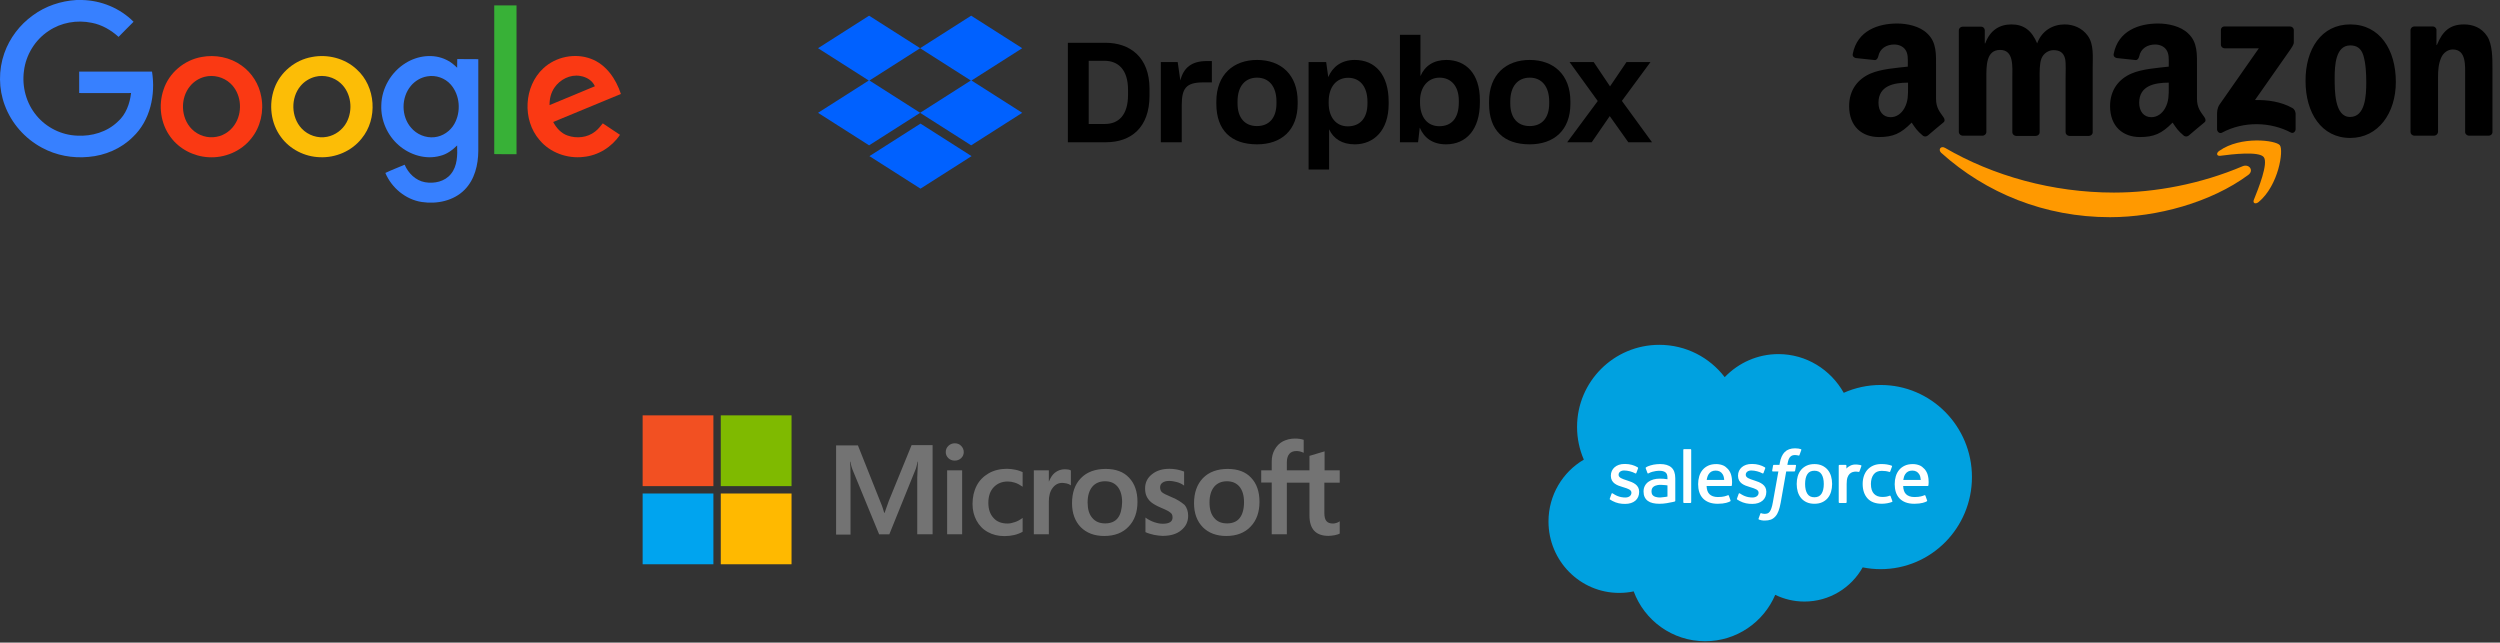<svg width="319" height="82" viewBox="0 0 319 82" fill="none" xmlns="http://www.w3.org/2000/svg">
<rect x="0" y="0" width="319" height="82" fill="#333333" stroke="none"/>
<path d="M220.072 48.125C221.815 46.309 224.241 45.183 226.924 45.183C230.491 45.183 233.603 47.172 235.26 50.124C236.7 49.481 238.294 49.123 239.972 49.123C246.405 49.123 251.62 54.384 251.62 60.873C251.62 67.364 246.405 72.624 239.972 72.624C239.201 72.625 238.432 72.548 237.677 72.396C236.218 74.999 233.437 76.758 230.245 76.758C228.909 76.758 227.645 76.449 226.519 75.9C225.04 79.38 221.593 81.82 217.576 81.82C213.393 81.82 209.828 79.173 208.459 75.461C207.861 75.588 207.241 75.654 206.606 75.654C201.625 75.654 197.587 71.575 197.587 66.542C197.587 63.169 199.401 60.224 202.097 58.648C201.542 57.371 201.233 55.962 201.233 54.48C201.233 48.692 205.932 44 211.728 44C215.131 44 218.155 45.618 220.072 48.125Z" fill="#00A1E0"/>
<path d="M205.413 63.613C205.379 63.701 205.425 63.72 205.436 63.735C205.538 63.809 205.641 63.862 205.745 63.921C206.296 64.214 206.816 64.299 207.361 64.299C208.469 64.299 209.157 63.71 209.157 62.761V62.742C209.157 61.864 208.38 61.546 207.651 61.316L207.557 61.285C207.007 61.106 206.533 60.953 206.533 60.591V60.572C206.533 60.262 206.81 60.034 207.24 60.034C207.717 60.034 208.283 60.193 208.648 60.395C208.648 60.395 208.755 60.464 208.794 60.36C208.816 60.304 209.001 59.807 209.02 59.753C209.041 59.695 209.004 59.652 208.966 59.629C208.55 59.375 207.974 59.202 207.378 59.202L207.267 59.203C206.253 59.203 205.545 59.816 205.545 60.694V60.712C205.545 61.638 206.326 61.938 207.058 62.148L207.176 62.184C207.709 62.348 208.169 62.489 208.169 62.864V62.883C208.169 63.226 207.87 63.482 207.388 63.482C207.201 63.482 206.605 63.478 205.961 63.071C205.883 63.025 205.837 62.992 205.777 62.956C205.746 62.936 205.666 62.901 205.632 63.006L205.413 63.613V63.613ZM221.639 63.613C221.605 63.701 221.652 63.72 221.662 63.735C221.764 63.809 221.867 63.862 221.971 63.921C222.522 64.214 223.042 64.299 223.587 64.299C224.695 64.299 225.383 63.71 225.383 62.761V62.742C225.383 61.864 224.606 61.546 223.877 61.316L223.783 61.285C223.233 61.106 222.759 60.953 222.759 60.591V60.572C222.759 60.262 223.036 60.034 223.466 60.034C223.943 60.034 224.509 60.193 224.874 60.395C224.874 60.395 224.981 60.464 225.02 60.36C225.042 60.304 225.227 59.807 225.246 59.753C225.267 59.695 225.23 59.652 225.192 59.629C224.776 59.375 224.2 59.202 223.604 59.202L223.493 59.203C222.479 59.203 221.771 59.816 221.771 60.694V60.712C221.771 61.638 222.552 61.938 223.284 62.148L223.402 62.184C223.935 62.348 224.396 62.489 224.396 62.864V62.883C224.396 63.226 224.096 63.482 223.614 63.482C223.427 63.482 222.831 63.478 222.186 63.071C222.109 63.025 222.063 62.994 222.004 62.956C221.984 62.943 221.89 62.907 221.858 63.006L221.639 63.613V63.613ZM232.716 61.754C232.716 62.29 232.616 62.713 232.419 63.011C232.224 63.307 231.93 63.451 231.519 63.451C231.107 63.451 230.814 63.308 230.622 63.011C230.428 62.713 230.33 62.29 230.33 61.754C230.33 61.218 230.428 60.796 230.622 60.501C230.814 60.208 231.107 60.066 231.519 60.066C231.93 60.066 232.225 60.208 232.42 60.501C232.616 60.796 232.716 61.218 232.716 61.754V61.754ZM233.642 60.759C233.551 60.452 233.409 60.181 233.221 59.956C233.032 59.729 232.793 59.548 232.51 59.415C232.228 59.284 231.894 59.217 231.519 59.217C231.143 59.217 230.809 59.284 230.527 59.415C230.243 59.548 230.005 59.729 229.815 59.956C229.628 60.182 229.486 60.453 229.394 60.759C229.304 61.065 229.259 61.399 229.259 61.754C229.259 62.108 229.304 62.443 229.394 62.748C229.486 63.054 229.627 63.325 229.816 63.552C230.005 63.778 230.244 63.959 230.527 64.087C230.81 64.216 231.143 64.281 231.519 64.281C231.894 64.281 232.227 64.216 232.51 64.087C232.793 63.959 233.032 63.778 233.221 63.552C233.409 63.326 233.551 63.055 233.642 62.748C233.732 62.443 233.778 62.108 233.778 61.754C233.778 61.4 233.732 61.065 233.642 60.759V60.759ZM241.239 63.307C241.208 63.218 241.121 63.251 241.121 63.251C240.987 63.303 240.843 63.351 240.691 63.374C240.536 63.398 240.366 63.411 240.184 63.411C239.736 63.411 239.38 63.278 239.125 63.014C238.87 62.751 238.727 62.325 238.728 61.75C238.73 61.225 238.856 60.831 239.083 60.531C239.309 60.233 239.652 60.079 240.11 60.079C240.492 60.079 240.783 60.123 241.087 60.219C241.087 60.219 241.161 60.251 241.195 60.156C241.276 59.931 241.336 59.77 241.422 59.523C241.447 59.453 241.387 59.423 241.365 59.414C241.245 59.367 240.962 59.291 240.748 59.259C240.548 59.228 240.314 59.212 240.054 59.212C239.665 59.212 239.319 59.278 239.022 59.41C238.727 59.542 238.476 59.724 238.277 59.95C238.079 60.176 237.928 60.447 237.827 60.754C237.727 61.059 237.676 61.395 237.676 61.75C237.676 62.517 237.883 63.137 238.292 63.592C238.701 64.047 239.316 64.279 240.118 64.279C240.593 64.279 241.079 64.183 241.428 64.045C241.428 64.045 241.495 64.013 241.466 63.935L241.239 63.307V63.307ZM242.858 61.24C242.902 60.942 242.984 60.694 243.111 60.501C243.303 60.208 243.595 60.047 244.006 60.047C244.417 60.047 244.689 60.208 244.884 60.501C245.013 60.694 245.069 60.953 245.092 61.24H242.858ZM245.973 60.585C245.894 60.288 245.7 59.989 245.572 59.852C245.37 59.635 245.173 59.483 244.978 59.398C244.722 59.289 244.416 59.217 244.08 59.217C243.689 59.217 243.334 59.282 243.046 59.418C242.758 59.553 242.515 59.738 242.325 59.968C242.135 60.197 241.992 60.471 241.901 60.781C241.81 61.09 241.763 61.426 241.763 61.781C241.763 62.142 241.811 62.478 241.906 62.781C242.001 63.085 242.154 63.354 242.36 63.576C242.565 63.8 242.83 63.976 243.147 64.098C243.462 64.22 243.845 64.283 244.284 64.282C245.189 64.279 245.665 64.078 245.861 63.969C245.896 63.95 245.929 63.916 245.887 63.819L245.683 63.245C245.652 63.16 245.565 63.191 245.565 63.191C245.341 63.275 245.022 63.424 244.279 63.422C243.794 63.422 243.434 63.279 243.208 63.054C242.976 62.825 242.863 62.488 242.843 62.012L245.975 62.015C245.975 62.015 246.057 62.014 246.066 61.934C246.069 61.9 246.174 61.291 245.973 60.585V60.585ZM217.776 61.24C217.82 60.942 217.902 60.694 218.029 60.501C218.22 60.208 218.513 60.047 218.924 60.047C219.335 60.047 219.607 60.208 219.802 60.501C219.931 60.694 219.987 60.953 220.009 61.24H217.776V61.24ZM220.89 60.585C220.811 60.288 220.617 59.989 220.49 59.852C220.288 59.635 220.091 59.483 219.895 59.398C219.64 59.289 219.334 59.217 218.998 59.217C218.608 59.217 218.252 59.282 217.964 59.418C217.676 59.553 217.433 59.738 217.243 59.968C217.053 60.197 216.91 60.471 216.819 60.781C216.728 61.09 216.681 61.426 216.681 61.781C216.681 62.142 216.729 62.478 216.824 62.781C216.919 63.085 217.071 63.354 217.278 63.576C217.483 63.8 217.748 63.976 218.065 64.098C218.38 64.22 218.762 64.283 219.202 64.282C220.106 64.279 220.583 64.078 220.779 63.969C220.814 63.95 220.847 63.916 220.805 63.819L220.601 63.245C220.57 63.16 220.483 63.191 220.483 63.191C220.259 63.275 219.941 63.424 219.197 63.422C218.712 63.422 218.351 63.279 218.126 63.054C217.894 62.825 217.781 62.488 217.761 62.012L220.893 62.015C220.893 62.015 220.975 62.014 220.984 61.934C220.987 61.9 221.091 61.291 220.89 60.585V60.585ZM211.006 63.29C210.884 63.193 210.867 63.168 210.825 63.105C210.764 63.009 210.732 62.872 210.732 62.698C210.732 62.422 210.823 62.224 211.011 62.091C211.009 62.092 211.281 61.856 211.92 61.865C212.368 61.871 212.769 61.937 212.769 61.937V63.361H212.77C212.77 63.361 212.372 63.447 211.924 63.474C211.287 63.512 211.004 63.29 211.006 63.29V63.29ZM212.252 61.09C212.125 61.081 211.96 61.075 211.763 61.075C211.495 61.075 211.235 61.109 210.992 61.174C210.747 61.24 210.527 61.342 210.338 61.478C210.149 61.613 209.993 61.789 209.884 61.994C209.773 62.2 209.717 62.444 209.717 62.716C209.717 62.993 209.764 63.234 209.86 63.431C209.955 63.629 210.093 63.794 210.269 63.921C210.443 64.048 210.657 64.141 210.907 64.197C211.152 64.253 211.431 64.282 211.736 64.282C212.057 64.282 212.377 64.256 212.687 64.202C212.994 64.15 213.371 64.074 213.476 64.05C213.549 64.032 213.622 64.014 213.695 63.994C213.773 63.975 213.767 63.892 213.767 63.892L213.765 61.027C213.765 60.399 213.598 59.934 213.267 59.645C212.939 59.357 212.455 59.212 211.829 59.212C211.594 59.212 211.216 59.244 210.99 59.289C210.99 59.289 210.306 59.422 210.024 59.642C210.024 59.642 209.962 59.68 209.996 59.767L210.218 60.362C210.245 60.439 210.32 60.413 210.32 60.413C210.32 60.413 210.344 60.404 210.372 60.388C210.974 60.06 211.736 60.07 211.736 60.07C212.075 60.07 212.335 60.138 212.511 60.272C212.682 60.403 212.769 60.601 212.769 61.018V61.151C212.499 61.112 212.252 61.09 212.252 61.09V61.09ZM237.512 59.476C237.536 59.405 237.486 59.371 237.465 59.364C237.412 59.343 237.146 59.287 236.941 59.274C236.547 59.25 236.329 59.316 236.133 59.404C235.939 59.491 235.724 59.633 235.604 59.794V59.413C235.604 59.36 235.566 59.318 235.514 59.318H234.711C234.658 59.318 234.621 59.36 234.621 59.413V64.084C234.621 64.137 234.664 64.18 234.716 64.18H235.539C235.564 64.18 235.588 64.169 235.606 64.151C235.624 64.134 235.634 64.109 235.634 64.084V61.751C235.634 61.437 235.668 61.125 235.738 60.928C235.805 60.734 235.898 60.579 236.012 60.467C236.126 60.357 236.256 60.279 236.399 60.235C236.544 60.19 236.705 60.176 236.819 60.176C236.983 60.176 237.163 60.218 237.163 60.218C237.223 60.225 237.257 60.188 237.277 60.133C237.331 59.99 237.483 59.562 237.512 59.476" fill="white"/>
<path d="M229.789 57.311C229.689 57.28 229.598 57.26 229.48 57.237C229.36 57.216 229.217 57.205 229.054 57.205C228.488 57.205 228.041 57.365 227.728 57.681C227.416 57.995 227.205 58.472 227.098 59.101L227.06 59.313H226.349C226.349 59.313 226.262 59.31 226.244 59.404L226.128 60.056C226.119 60.117 226.146 60.157 226.229 60.157H226.921L226.219 64.076C226.165 64.392 226.102 64.651 226.031 64.848C225.963 65.042 225.896 65.187 225.813 65.294C225.733 65.395 225.657 65.471 225.527 65.514C225.419 65.551 225.294 65.568 225.158 65.568C225.082 65.568 224.982 65.555 224.907 65.54C224.833 65.525 224.794 65.509 224.738 65.485C224.738 65.485 224.657 65.454 224.624 65.535C224.599 65.602 224.414 66.109 224.392 66.172C224.37 66.234 224.401 66.283 224.44 66.297C224.533 66.33 224.601 66.351 224.727 66.381C224.901 66.422 225.048 66.424 225.186 66.424C225.473 66.424 225.737 66.383 225.954 66.305C226.173 66.226 226.364 66.088 226.533 65.902C226.716 65.7 226.83 65.489 226.94 65.201C227.048 64.916 227.141 64.562 227.215 64.149L227.921 60.157H228.952C228.952 60.157 229.039 60.16 229.057 60.065L229.174 59.414C229.182 59.352 229.156 59.313 229.072 59.313H228.07C228.076 59.291 228.121 58.938 228.236 58.607C228.285 58.466 228.377 58.351 228.455 58.273C228.532 58.196 228.621 58.141 228.718 58.109C228.817 58.077 228.93 58.062 229.054 58.062C229.148 58.062 229.241 58.072 229.311 58.087C229.408 58.108 229.446 58.118 229.471 58.126C229.574 58.157 229.588 58.127 229.608 58.078L229.847 57.42C229.872 57.349 229.811 57.319 229.789 57.311V57.311ZM215.798 64.085C215.798 64.137 215.76 64.179 215.708 64.179H214.877C214.825 64.179 214.788 64.137 214.788 64.085V57.4C214.788 57.348 214.825 57.306 214.877 57.306H215.708C215.76 57.306 215.798 57.348 215.798 57.4V64.085Z" fill="white"/>
<path d="M9.758 0H10.462C12.908 0.053 15.314 1.037 17.043 2.778C16.404 3.43 15.753 4.054 15.128 4.706C14.158 3.829 12.988 3.151 11.712 2.911C9.824 2.512 7.79 2.871 6.208 3.948C4.48 5.078 3.31 6.992 3.058 9.04C2.779 11.06 3.35 13.187 4.666 14.756C5.929 16.284 7.857 17.242 9.851 17.308C11.712 17.414 13.653 16.843 15.009 15.54C16.072 14.623 16.564 13.227 16.724 11.871C14.517 11.871 12.31 11.884 10.103 11.871V9.133H19.395C19.874 12.07 19.183 15.38 16.95 17.481C15.461 18.97 13.4 19.847 11.3 20.02C9.266 20.219 7.166 19.834 5.358 18.85C3.191 17.694 1.463 15.739 0.612 13.44C-0.186 11.326 -0.199 8.933 0.545 6.806C1.223 4.865 2.526 3.151 4.201 1.954C5.81 0.771 7.764 0.12 9.758 0Z" fill="#3780FF"/>
<path d="M63.065 0.691H65.909V19.674C64.965 19.674 64.008 19.688 63.065 19.661C63.078 13.347 63.065 7.019 63.065 0.691V0.691Z" fill="#38B137"/>
<path d="M25.723 7.271C27.478 6.939 29.379 7.311 30.828 8.362C32.144 9.292 33.061 10.754 33.34 12.35C33.699 14.197 33.247 16.218 32.051 17.68C30.761 19.315 28.648 20.193 26.587 20.06C24.699 19.953 22.865 19.01 21.748 17.468C20.485 15.766 20.18 13.426 20.871 11.432C21.562 9.292 23.516 7.657 25.723 7.271V7.271ZM26.122 9.797C25.404 9.983 24.739 10.395 24.261 10.98C22.971 12.522 23.051 15.035 24.473 16.471C25.284 17.295 26.507 17.68 27.637 17.454C28.687 17.268 29.605 16.564 30.11 15.633C30.987 14.051 30.735 11.871 29.392 10.635C28.528 9.837 27.265 9.505 26.122 9.797Z" fill="#FA3913"/>
<path d="M39.814 7.271C41.821 6.886 44.015 7.444 45.517 8.853C47.963 11.047 48.229 15.155 46.142 17.68C44.879 19.275 42.832 20.153 40.811 20.06C38.883 20.007 36.983 19.049 35.839 17.468C34.55 15.726 34.271 13.333 35.002 11.299C35.733 9.226 37.647 7.644 39.814 7.271V7.271ZM40.213 9.797C39.495 9.983 38.83 10.395 38.352 10.967C37.076 12.482 37.129 14.955 38.498 16.404C39.309 17.268 40.572 17.694 41.742 17.454C42.779 17.255 43.709 16.564 44.214 15.633C45.078 14.038 44.826 11.858 43.47 10.621C42.606 9.824 41.343 9.505 40.213 9.797Z" fill="#FCBD06"/>
<path d="M51.765 8.042C53.294 7.085 55.327 6.819 56.976 7.644C57.494 7.87 57.92 8.255 58.332 8.641C58.345 8.282 58.332 7.91 58.345 7.537C59.236 7.551 60.126 7.537 61.03 7.551V19.275C61.017 21.043 60.565 22.918 59.289 24.207C57.893 25.63 55.753 26.068 53.825 25.776C51.765 25.47 49.97 23.968 49.172 22.067C49.97 21.681 50.808 21.376 51.632 21.017C52.097 22.107 53.041 23.037 54.224 23.25C55.407 23.463 56.776 23.17 57.547 22.187C58.372 21.176 58.372 19.794 58.332 18.558C57.72 19.156 57.016 19.688 56.165 19.887C54.317 20.405 52.283 19.767 50.861 18.518C49.425 17.268 48.574 15.341 48.654 13.426C48.694 11.259 49.917 9.172 51.765 8.042V8.042ZM54.517 9.744C53.706 9.877 52.948 10.329 52.429 10.954C51.18 12.443 51.18 14.822 52.443 16.284C53.16 17.148 54.317 17.627 55.434 17.507C56.484 17.401 57.454 16.736 57.973 15.819C58.85 14.264 58.704 12.15 57.521 10.794C56.79 9.957 55.62 9.545 54.517 9.744V9.744Z" fill="#3780FF"/>
<path d="M69.326 8.72C70.921 7.232 73.38 6.726 75.427 7.511C77.368 8.242 78.604 10.09 79.229 11.991C76.344 13.187 73.473 14.37 70.588 15.566C70.987 16.324 71.599 17.015 72.423 17.295C73.579 17.707 74.962 17.561 75.932 16.79C76.318 16.497 76.624 16.111 76.916 15.739C77.647 16.231 78.378 16.71 79.11 17.202C78.073 18.757 76.331 19.847 74.457 20.02C72.383 20.272 70.176 19.475 68.834 17.853C66.627 15.301 66.84 11.02 69.326 8.72V8.72ZM70.748 11.18C70.296 11.831 70.11 12.629 70.123 13.413C72.051 12.615 73.978 11.818 75.906 11.007C75.587 10.262 74.816 9.81 74.031 9.691C72.769 9.465 71.453 10.143 70.748 11.18V11.18Z" fill="#FA3913"/>
<path fill-rule="evenodd" clip-rule="evenodd" d="M123.964 10.273L130.435 14.395L123.919 18.546L117.408 14.398L110.897 18.546L104.381 14.395L110.851 10.273L104.381 6.151L110.897 2L117.408 6.148L123.919 2L130.435 6.151L123.964 10.273ZM123.873 10.273L117.408 6.154L110.943 10.273L117.408 14.392L123.873 10.273ZM110.939 19.922L117.455 15.771L123.971 19.922L117.455 24.073L110.939 19.922Z" fill="#0061FF"/>
<path fill-rule="evenodd" clip-rule="evenodd" d="M199.974 18.151L203.873 12.89L200.277 7.92H203.356L205.439 11.021L207.54 7.92H210.601L206.952 12.873L210.797 18.151H207.771L205.403 14.813L203.107 18.151H199.974Z" fill="black"/>
<path fill-rule="evenodd" clip-rule="evenodd" d="M195.185 18.418C191.874 18.418 190.005 16.62 190.005 13.238V12.953C190.005 9.499 192.195 7.648 195.185 7.648C198.247 7.648 200.383 9.535 200.383 12.953V13.238C200.383 16.62 198.283 18.418 195.185 18.418ZM195.185 16.086C196.734 16.086 197.678 15.071 197.678 13.202V12.953C197.678 11.03 196.716 9.909 195.203 9.909C193.708 9.909 192.711 10.959 192.711 12.953V13.202C192.711 15.053 193.655 16.086 195.185 16.086Z" fill="black"/>
<path fill-rule="evenodd" clip-rule="evenodd" d="M184.507 18.418C182.816 18.418 181.712 17.599 181.161 16.282L180.947 18.151H178.633V4.444H181.25V9.713C181.819 8.378 182.958 7.648 184.578 7.648C187.017 7.666 188.833 9.357 188.833 12.775V13.077C188.833 16.495 187.124 18.418 184.507 18.418ZM183.653 16.104C185.201 16.104 186.145 15.107 186.145 13.077V12.828C186.145 10.941 185.112 9.909 183.688 9.909C182.211 9.909 181.196 11.101 181.196 12.864V13.077C181.196 15 182.175 16.104 183.653 16.104Z" fill="black"/>
<path fill-rule="evenodd" clip-rule="evenodd" d="M166.976 21.629V7.92H169.219L169.486 9.837C170.037 8.52 171.177 7.648 172.868 7.648C175.484 7.648 177.193 9.535 177.193 12.988V13.273C177.193 16.655 175.289 18.418 172.868 18.418C171.23 18.418 170.144 17.688 169.592 16.495V21.629H166.976ZM171.978 16.121C173.509 16.121 174.488 15.107 174.488 13.22V12.988C174.488 10.941 173.437 9.926 172.031 9.926C170.536 9.926 169.539 11.066 169.539 12.97V13.166C169.539 14.982 170.5 16.121 171.978 16.121Z" fill="black"/>
<path fill-rule="evenodd" clip-rule="evenodd" d="M160.402 18.418C157.091 18.418 155.205 16.62 155.205 13.238V12.953C155.205 9.499 157.412 7.648 160.402 7.648C163.464 7.648 165.583 9.535 165.583 12.953V13.238C165.583 16.62 163.5 18.418 160.402 18.418ZM160.385 16.086C161.916 16.086 162.877 15.071 162.877 13.202V12.953C162.877 11.03 161.916 9.909 160.402 9.909C158.907 9.909 157.91 10.959 157.91 12.953V13.202C157.91 15.053 158.854 16.086 160.385 16.086Z" fill="black"/>
<path fill-rule="evenodd" clip-rule="evenodd" d="M148.12 18.151H150.79V13.451C150.79 11.28 151.324 10.514 153.531 10.514H154.635V7.791H153.976C152.071 7.791 151.021 8.627 150.612 10.265L150.274 7.92H148.12V18.151Z" fill="black"/>
<path fill-rule="evenodd" clip-rule="evenodd" d="M136.26 18.151V5.458H141.053C144.15 5.458 146.678 7.256 146.678 11.333V12.205C146.678 16.299 144.293 18.151 141.124 18.151H136.26ZM140.91 7.755H138.92V15.819H140.999C142.744 15.819 143.937 14.662 143.937 12.116V11.457C143.937 8.912 142.708 7.755 140.91 7.755Z" fill="black"/>
<path fill-rule="evenodd" clip-rule="evenodd" d="M286.871 22.327C282.119 25.84 275.206 27.713 269.244 27.713C260.892 27.713 253.403 24.631 247.7 19.504C247.268 19.101 247.642 18.553 248.19 18.87C254.325 22.442 261.9 24.573 269.734 24.573C275.005 24.573 280.823 23.479 286.18 21.203C286.987 20.886 287.649 21.75 286.871 22.327Z" fill="#FF9900"/>
<path fill-rule="evenodd" clip-rule="evenodd" d="M288.859 20.051C288.254 19.273 284.827 19.677 283.3 19.878C282.839 19.936 282.753 19.533 283.185 19.245C285.921 17.315 290.385 17.891 290.904 18.525C291.422 19.158 290.76 23.651 288.196 25.783C287.793 26.1 287.419 25.927 287.592 25.495C288.168 24.055 289.464 20.858 288.859 20.051Z" fill="#FF9900"/>
<path fill-rule="evenodd" clip-rule="evenodd" d="M283.387 5.707V3.835C283.387 3.547 283.588 3.374 283.847 3.374H292.2C292.459 3.374 292.69 3.576 292.69 3.835V5.419C292.69 5.679 292.459 6.024 292.056 6.6L287.736 12.764C289.349 12.735 291.048 12.966 292.488 13.772C292.805 13.945 292.891 14.233 292.92 14.492V16.48C292.92 16.768 292.632 17.084 292.315 16.912C289.752 15.558 286.324 15.414 283.502 16.94C283.214 17.084 282.897 16.796 282.897 16.508V14.607C282.897 14.319 282.897 13.801 283.214 13.34L288.225 6.168H283.876C283.617 6.168 283.387 5.967 283.387 5.707V5.707ZM252.942 17.315H250.408C250.177 17.286 249.976 17.113 249.947 16.883V3.864C249.947 3.605 250.177 3.403 250.436 3.403H252.798C253.057 3.403 253.23 3.605 253.259 3.835V5.535H253.317C253.922 3.893 255.102 3.115 256.658 3.115C258.242 3.115 259.25 3.893 259.941 5.535C260.546 3.893 261.957 3.115 263.455 3.115C264.521 3.115 265.673 3.547 266.393 4.555C267.2 5.65 267.027 7.234 267.027 8.645V16.883C267.027 17.142 266.796 17.344 266.537 17.344H264.031C263.772 17.315 263.57 17.113 263.57 16.883V9.97C263.57 9.423 263.628 8.04 263.513 7.522C263.311 6.658 262.764 6.399 262.015 6.399C261.41 6.399 260.748 6.802 260.489 7.464C260.229 8.127 260.258 9.221 260.258 9.97V16.883C260.258 17.142 260.028 17.344 259.768 17.344H257.234C256.975 17.315 256.773 17.113 256.773 16.883V9.97C256.773 8.53 257.003 6.37 255.218 6.37C253.403 6.37 253.461 8.444 253.461 9.97V16.883C253.432 17.113 253.23 17.315 252.942 17.315V17.315ZM299.89 3.115C303.664 3.115 305.709 6.341 305.709 10.46C305.709 14.435 303.462 17.603 299.89 17.603C296.204 17.603 294.188 14.377 294.188 10.345C294.159 6.283 296.204 3.115 299.89 3.115ZM299.89 5.794C298.018 5.794 297.903 8.357 297.903 9.941C297.903 11.526 297.874 14.924 299.862 14.924C301.82 14.924 301.935 12.188 301.935 10.518C301.935 9.423 301.878 8.098 301.561 7.061C301.273 6.139 300.697 5.794 299.89 5.794ZM310.576 17.315H308.042C307.782 17.286 307.581 17.084 307.581 16.854V3.806C307.61 3.576 307.811 3.374 308.07 3.374H310.432C310.663 3.374 310.835 3.547 310.893 3.749V5.736H310.951C311.671 3.95 312.65 3.115 314.407 3.115C315.53 3.115 316.654 3.518 317.374 4.642C318.036 5.679 318.036 7.436 318.036 8.703V16.912C318.007 17.142 317.806 17.315 317.546 17.315H315.012C314.781 17.286 314.58 17.113 314.551 16.912V9.826C314.551 8.386 314.724 6.312 312.967 6.312C312.362 6.312 311.786 6.716 311.498 7.349C311.152 8.156 311.095 8.933 311.095 9.826V16.854C311.066 17.113 310.835 17.315 310.576 17.315V17.315ZM276.733 11.094C276.733 12.073 276.762 12.908 276.272 13.801C275.869 14.521 275.235 14.953 274.515 14.953C273.536 14.953 272.96 14.204 272.96 13.11C272.96 10.95 274.89 10.546 276.733 10.546V11.094ZM279.297 17.286C279.124 17.43 278.893 17.459 278.692 17.344C277.856 16.652 277.684 16.307 277.223 15.644C275.84 17.056 274.832 17.488 273.046 17.488C270.915 17.488 269.245 16.163 269.245 13.542C269.245 11.468 270.368 10.085 271.952 9.394C273.334 8.789 275.264 8.674 276.733 8.501V8.184C276.733 7.58 276.791 6.86 276.416 6.341C276.1 5.88 275.523 5.679 275.005 5.679C274.026 5.679 273.162 6.168 272.96 7.205C272.902 7.436 272.758 7.666 272.528 7.666L270.08 7.407C269.878 7.349 269.648 7.205 269.705 6.888C270.281 3.893 272.96 3 275.379 3C276.618 3 278.231 3.317 279.21 4.267C280.449 5.419 280.334 6.975 280.334 8.645V12.591C280.334 13.772 280.823 14.291 281.284 14.953C281.457 15.184 281.486 15.472 281.284 15.616C280.737 16.048 279.815 16.854 279.297 17.286V17.286ZM243.466 11.094C243.466 12.073 243.495 12.908 243.005 13.801C242.602 14.521 241.968 14.953 241.248 14.953C240.269 14.953 239.693 14.204 239.693 13.11C239.693 10.95 241.623 10.546 243.466 10.546V11.094ZM246.001 17.286C245.828 17.43 245.598 17.459 245.396 17.344C244.561 16.652 244.388 16.307 243.927 15.644C242.545 17.056 241.536 17.488 239.751 17.488C237.619 17.488 235.949 16.163 235.949 13.542C235.949 11.468 237.072 10.085 238.656 9.394C240.039 8.789 241.968 8.674 243.437 8.501V8.184C243.437 7.58 243.495 6.86 243.121 6.341C242.804 5.88 242.228 5.679 241.709 5.679C240.73 5.679 239.866 6.168 239.664 7.205C239.607 7.436 239.463 7.666 239.232 7.666L236.784 7.407C236.582 7.349 236.352 7.205 236.41 6.888C236.986 3.893 239.664 3 242.084 3C243.322 3 244.935 3.317 245.914 4.267C247.153 5.419 247.038 6.975 247.038 8.645V12.591C247.038 13.772 247.527 14.291 247.988 14.953C248.161 15.184 248.19 15.472 247.988 15.616C247.441 16.048 246.519 16.854 246.001 17.286V17.286Z" fill="black"/>
<path d="M113.402 63.943L112.872 65.446H112.827C112.739 65.107 112.577 64.591 112.312 63.973L109.469 56.829H106.686V68.215H108.527V61.189C108.527 60.747 108.527 60.246 108.512 59.628C108.497 59.319 108.468 59.083 108.453 58.906H108.497C108.586 59.348 108.689 59.672 108.762 59.878L112.179 68.185H113.475L116.863 59.805C116.937 59.613 117.01 59.23 117.084 58.906H117.128C117.084 59.746 117.055 60.497 117.04 60.953V68.171H118.999V56.8H116.318L113.402 63.943V63.943ZM120.855 60.011H122.769V68.171H120.855V60.011ZM121.827 56.564C121.503 56.564 121.237 56.682 121.017 56.888C120.796 57.095 120.678 57.36 120.678 57.684C120.678 57.993 120.796 58.258 121.017 58.464C121.237 58.67 121.503 58.774 121.827 58.774C122.151 58.774 122.431 58.656 122.637 58.464C122.858 58.258 122.975 57.993 122.975 57.684C122.975 57.374 122.858 57.109 122.637 56.888C122.445 56.682 122.165 56.564 121.827 56.564V56.564ZM129.559 59.937C129.206 59.864 128.837 59.819 128.484 59.819C127.615 59.819 126.82 60.011 126.157 60.394C125.494 60.777 124.964 61.307 124.625 61.97C124.272 62.647 124.095 63.428 124.095 64.326C124.095 65.107 124.272 65.799 124.61 66.433C124.949 67.051 125.42 67.552 126.054 67.891C126.658 68.229 127.365 68.406 128.16 68.406C129.073 68.406 129.854 68.215 130.472 67.861L130.487 67.847V66.079L130.413 66.138C130.134 66.344 129.81 66.521 129.486 66.624C129.147 66.742 128.837 66.801 128.572 66.801C127.806 66.801 127.203 66.58 126.775 66.094C126.334 65.623 126.113 64.974 126.113 64.164C126.113 63.325 126.334 62.662 126.79 62.176C127.247 61.69 127.851 61.44 128.587 61.44C129.206 61.44 129.839 61.646 130.413 62.058L130.487 62.117V60.246L130.472 60.232C130.222 60.129 129.942 60.011 129.559 59.937V59.937ZM135.878 59.878C135.406 59.878 134.965 60.026 134.582 60.335C134.258 60.6 134.037 60.983 133.845 61.44H133.831V60.011H131.916V68.171H133.831V64.002C133.831 63.295 133.978 62.706 134.302 62.279C134.626 61.837 135.038 61.616 135.539 61.616C135.716 61.616 135.893 61.66 136.113 61.69C136.32 61.749 136.467 61.808 136.57 61.881L136.644 61.94V60.026L136.6 60.011C136.467 59.922 136.202 59.878 135.878 59.878V59.878ZM141.092 59.834C139.751 59.834 138.676 60.232 137.925 61.012C137.159 61.793 136.791 62.868 136.791 64.223C136.791 65.49 137.174 66.521 137.91 67.272C138.647 68.008 139.648 68.391 140.9 68.391C142.211 68.391 143.257 67.994 144.008 67.198C144.774 66.403 145.142 65.343 145.142 64.032C145.142 62.736 144.789 61.705 144.067 60.953C143.375 60.202 142.358 59.834 141.092 59.834V59.834ZM142.624 66.109C142.27 66.565 141.71 66.786 141.018 66.786C140.326 66.786 139.766 66.565 139.369 66.079C138.971 65.623 138.779 64.96 138.779 64.12C138.779 63.251 138.986 62.588 139.369 62.117C139.766 61.646 140.311 61.41 141.003 61.41C141.681 61.41 142.211 61.631 142.594 62.088C142.977 62.544 143.183 63.207 143.183 64.076C143.154 64.96 142.992 65.652 142.624 66.109V66.109ZM149.413 63.398C148.81 63.148 148.427 62.957 148.25 62.795C148.103 62.647 148.029 62.441 148.029 62.176C148.029 61.955 148.117 61.734 148.338 61.587C148.559 61.44 148.81 61.366 149.178 61.366C149.502 61.366 149.841 61.425 150.165 61.513C150.489 61.602 150.783 61.734 151.019 61.911L151.093 61.97V60.173L151.048 60.158C150.827 60.07 150.533 59.981 150.179 59.908C149.826 59.849 149.502 59.819 149.237 59.819C148.324 59.819 147.572 60.04 146.983 60.526C146.394 60.983 146.114 61.602 146.114 62.323C146.114 62.706 146.173 63.045 146.306 63.325C146.438 63.605 146.63 63.87 146.895 64.091C147.16 64.297 147.543 64.532 148.073 64.754C148.515 64.945 148.854 65.092 149.06 65.21C149.266 65.328 149.399 65.46 149.502 65.564C149.575 65.681 149.62 65.829 149.62 66.02C149.62 66.565 149.207 66.83 148.368 66.83C148.044 66.83 147.705 66.771 147.307 66.639C146.91 66.506 146.541 66.315 146.232 66.094L146.158 66.035V67.905L146.203 67.92C146.482 68.053 146.821 68.141 147.234 68.244C147.646 68.318 148.014 68.377 148.338 68.377C149.325 68.377 150.135 68.156 150.71 67.67C151.299 67.198 151.608 66.595 151.608 65.814C151.608 65.269 151.461 64.783 151.137 64.415C150.71 64.061 150.179 63.693 149.413 63.398V63.398ZM156.66 59.834C155.32 59.834 154.244 60.232 153.493 61.012C152.742 61.793 152.359 62.868 152.359 64.223C152.359 65.49 152.742 66.521 153.479 67.272C154.215 68.008 155.217 68.391 156.469 68.391C157.779 68.391 158.825 67.994 159.576 67.198C160.342 66.403 160.71 65.343 160.71 64.032C160.71 62.736 160.357 61.705 159.635 60.953C158.943 60.202 157.927 59.834 156.66 59.834V59.834ZM158.177 66.109C157.824 66.565 157.264 66.786 156.572 66.786C155.865 66.786 155.32 66.565 154.922 66.079C154.524 65.623 154.333 64.96 154.333 64.12C154.333 63.251 154.539 62.588 154.922 62.117C155.32 61.646 155.865 61.41 156.557 61.41C157.22 61.41 157.765 61.631 158.148 62.088C158.531 62.544 158.737 63.207 158.737 64.076C158.737 64.96 158.545 65.652 158.177 66.109V66.109ZM170.947 61.587V60.011H169.017V57.595L168.958 57.61L167.132 58.155L167.088 58.17V60.011H164.201V58.98C164.201 58.508 164.319 58.14 164.525 57.905C164.731 57.669 165.041 57.551 165.424 57.551C165.689 57.551 165.969 57.61 166.278 57.743L166.351 57.787V56.123L166.307 56.108C166.042 56.019 165.689 55.96 165.232 55.96C164.658 55.96 164.157 56.093 163.7 56.314C163.244 56.564 162.905 56.903 162.655 57.36C162.404 57.801 162.272 58.302 162.272 58.877V60.011H160.931V61.572H162.272V68.171H164.201V61.587H167.088V65.784C167.088 67.508 167.898 68.377 169.518 68.377C169.783 68.377 170.063 68.332 170.328 68.288C170.608 68.229 170.814 68.156 170.932 68.097L170.947 68.082V66.506L170.873 66.565C170.755 66.639 170.652 66.698 170.475 66.742C170.328 66.786 170.196 66.801 170.093 66.801C169.71 66.801 169.444 66.712 169.253 66.492C169.076 66.285 168.988 65.947 168.988 65.446V61.587H170.947V61.587Z" fill="#737373"/>
<path d="M82 53H91.029V62.029H82V53Z" fill="#F25022"/>
<path d="M91.971 53H101V62.029H91.971V53Z" fill="#7FBA00"/>
<path d="M82 62.971H91.029V72H82V62.971Z" fill="#00A4EF"/>
<path d="M91.971 62.971H101V72H91.971V62.971Z" fill="#FFB900"/>
</svg>
